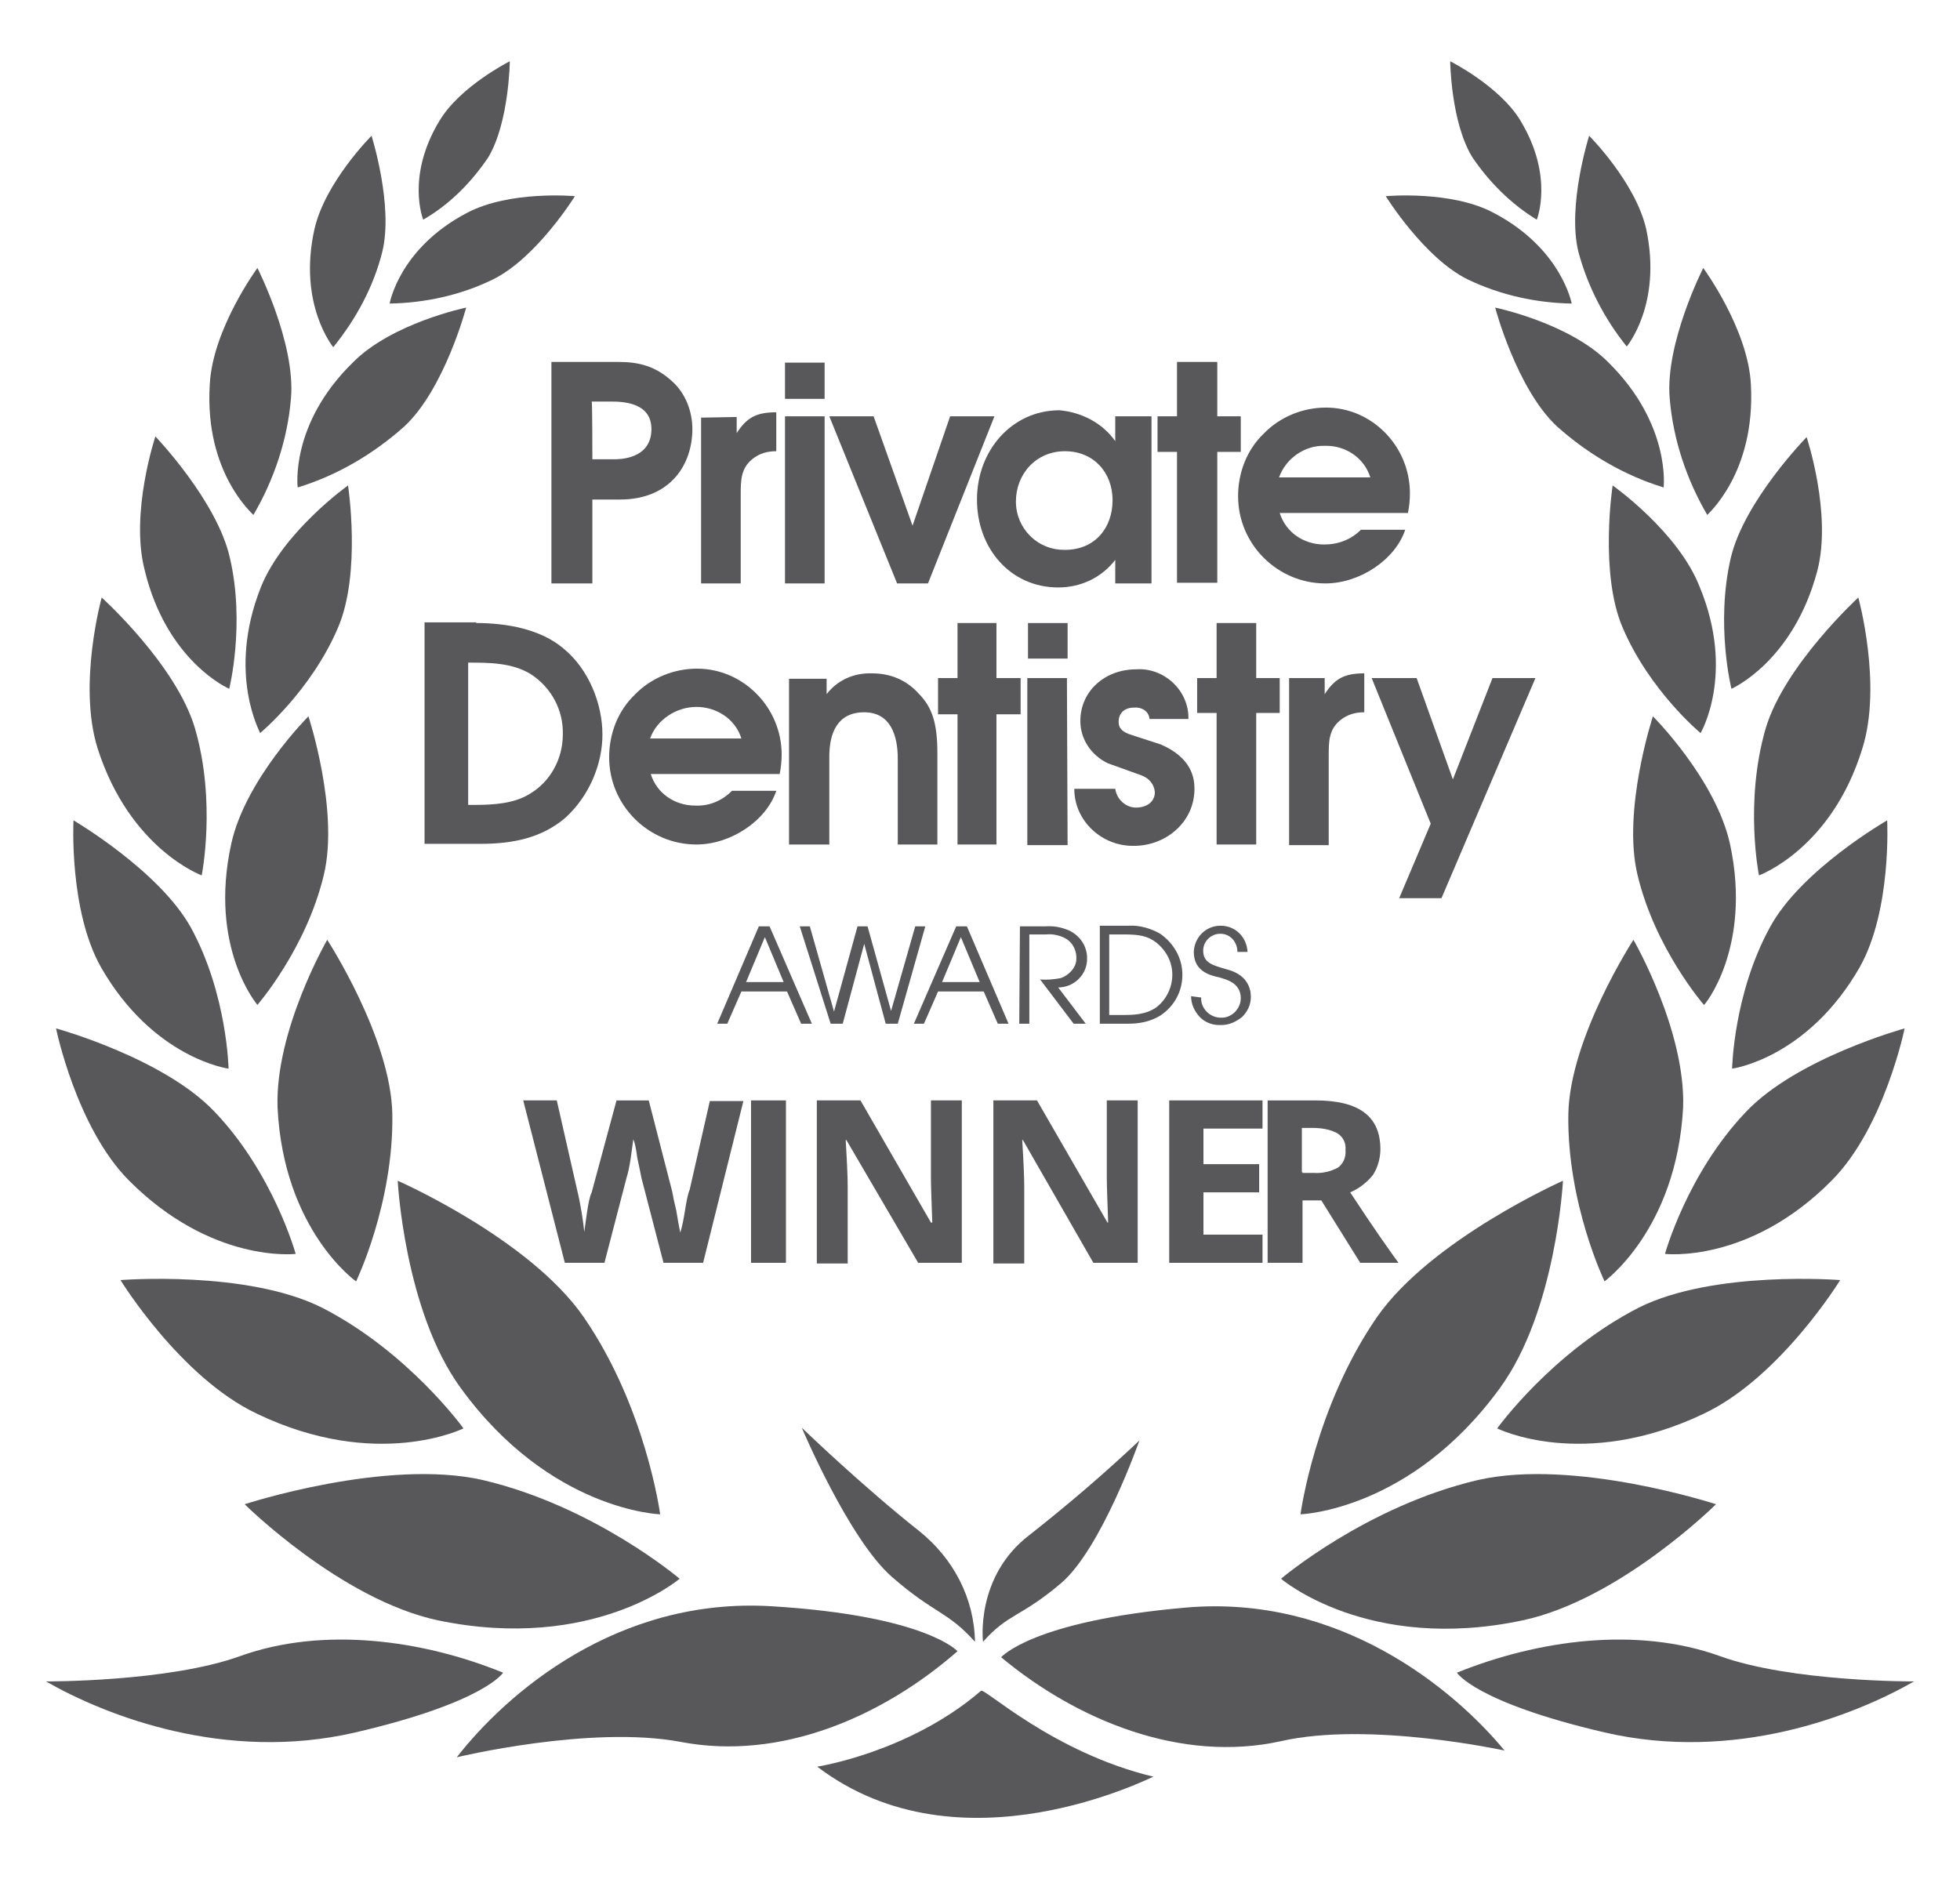 <?xml version="1.0" encoding="UTF-8"?><svg id="Layer_2" xmlns="http://www.w3.org/2000/svg" viewBox="0 0 292 280"><defs><style>.cls-1{fill:none;}.cls-2{fill:#58585b;}</style></defs><g id="Layer_1-2"><g id="best-new-dentist-2020"><path id="Shape" class="cls-2" d="m92.15,53.93c3,0,5.5.6,8,2.9,2,1.8,3,4.5,3,7.1,0,5.2-3.2,10.5-10.8,10.5h-4.1v12.5h-6.1v-33h10Zm-3.9,14.5h3.3c.7,0,5.5,0,5.5-4.5,0-3.9-4.1-4.1-6-4.1h-2.9c.1-.1.1,8.6.1,8.6Z"/><path id="Path" class="cls-2" d="m104.35,62.23l5.4-.1v2.4c1.5-2.3,2.9-3.1,5.9-3.1v5.8c-1.3,0-2.5.3-3.6,1.2-1.7,1.4-1.7,3.2-1.7,5.4v13.1h-5.9v-24.7h-.1Z"/><path id="Shape-2" class="cls-2" d="m122.85,59.43h-5.9v-5.4h5.9v5.4Zm0,27.5h-5.9v-24.9h5.9v24.9Z"/><polygon id="Path-2" class="cls-2" points="135.95 78.33 141.55 62.03 148.15 62.03 138.25 86.93 133.65 86.93 123.55 62.03 130.15 62.03 135.95 78.33"/><path id="Shape-3" class="cls-2" d="m166.15,65.73v-3.7h5.4v24.9h-5.4v-3.5c-2.1,2.7-5.2,4.1-8.5,4.1-7.1,0-12.1-5.8-12.1-13.1s5.2-13.3,12.3-13.3c3.3.3,6.4,1.9,8.3,4.6m-14.8,9c0,2,.8,3.8,2.1,5.1,1.4,1.4,3.2,2.1,5.1,2.1h.1c4.5,0,7.1-3.3,7.1-7.4s-2.8-7.3-7.1-7.3-7.3,3.4-7.3,7.5"/><polygon id="Path-3" class="cls-2" points="181.35 53.93 181.35 62.03 184.85 62.03 184.85 67.33 181.35 67.33 181.35 86.83 175.35 86.83 175.35 67.33 172.45 67.33 172.45 62.03 175.35 62.03 175.35 53.93 181.35 53.93"/><path id="Shape-4" class="cls-2" d="m210.05,73.53c0,.9-.1,2-.3,2.9h-19.1c.9,2.9,3.6,4.7,6.6,4.7,2.1,0,4-.7,5.5-2.2h6.6c-1.5,4.5-6.8,8-11.9,8-7.1,0-13-5.8-13-13,0-3.5,1.3-6.9,3.8-9.3,2.4-2.5,5.8-3.9,9.3-3.9h0c6.8,0,12.5,5.7,12.5,12.8m-19.5-2.4h13.6c-.9-2.9-3.7-4.8-6.8-4.7-3-.1-5.8,1.9-6.8,4.7"/><path id="Shape-5" class="cls-2" d="m70.95,92.83c4.5,0,9.6.9,13,3.8,3.8,3.1,5.8,8.3,5.8,12.8s-2,9.2-5.5,12.4c-3.5,3-7.8,3.9-12.6,3.9h-8.4v-33h7.7v.1Zm-1.5,27.1h1.3c2.8,0,5.8-.2,8.1-1.6,3.1-1.8,5-5.2,5-8.9.1-3.6-1.7-7-4.8-9-2.8-1.7-6.2-1.7-9.3-1.7v21.2h-.3Z"/><path id="Shape-6" class="cls-2" d="m116.45,112.43c0,.9-.1,2-.3,2.9h-19.2c.9,2.9,3.6,4.7,6.6,4.7,2.1.1,4-.7,5.5-2.2h6.6c-1.5,4.5-6.8,8-11.9,8-7.1,0-13-5.8-13-13,0-3.5,1.3-6.9,3.8-9.3,2.4-2.5,5.8-3.9,9.3-3.9h0c6.9,0,12.6,5.8,12.6,12.8m-19.6-2.4h13.6c-.9-2.9-3.7-4.7-6.7-4.7s-5.9,1.9-6.9,4.7"/><path id="Path-4" class="cls-2" d="m139.65,112.23v13.6h-5.9v-12.8c0-3.3-1-6.9-5-6.9s-5.2,3.1-5.2,6.6v13.1h-6v-24.7h5.6v2.3c1.6-2.1,4.1-3.2,6.8-3.1,2.7,0,5.1,1,6.9,3,2.1,2.1,2.8,4.6,2.8,8.9"/><polygon id="Path-5" class="cls-2" points="148.45 92.83 148.45 101.03 152.05 101.03 152.05 106.43 148.45 106.43 148.45 125.83 142.65 125.83 142.65 106.43 139.75 106.43 139.75 101.03 142.65 101.03 142.65 92.83 148.45 92.83"/><path id="Shape-7" class="cls-2" d="m159.05,98.13h-5.9v-5.3h5.9v5.3Zm-.1,2.9l.1,24.9h-6v-24.9h5.9Z"/><path id="Path-6" class="cls-2" d="m177.05,107.13h-5.8c-.1-1.2-1.2-1.8-2.3-1.7-1.6,0-2.3,1-2.3,2.1s.7,1.6,2,2l4.3,1.4c4.6,2,5,5,5,6.6,0,5-4.3,8.5-9,8.5-4.7.1-8.8-3.6-8.9-8.3v-.2h6.1c.2,1.5,1.5,2.8,3.1,2.8,1.5,0,2.8-.8,2.8-2.3-.1-1.2-.9-2.1-2-2.5l-5-1.8c-2.5-1.2-4.1-3.6-4.1-6.3,0-4.5,3.7-7.7,8.3-7.7,4.1-.3,7.9,3.1,7.8,7.4"/><polygon id="Path-7" class="cls-2" points="187.15 92.83 187.15 101.03 190.65 101.03 190.65 106.23 187.15 106.23 187.15 125.83 181.25 125.83 181.25 106.23 178.35 106.23 178.35 101.03 181.25 101.03 181.25 92.83 187.15 92.83"/><path id="Path-8" class="cls-2" d="m192.05,101.03h5.3v2.4c1.5-2.3,2.9-3.1,5.9-3.1v5.8c-1.3,0-2.5.3-3.6,1.2-1.7,1.4-1.7,3.2-1.7,5.3v13.3h-5.9v-24.9Z"/><polygon id="Path-9" class="cls-2" points="211.05 101.03 216.45 116.13 222.35 101.03 228.75 101.03 214.75 133.83 208.45 133.83 213.15 122.73 204.35 101.03 211.05 101.03"/><path id="Shape-8" class="cls-2" d="m177.45,148.43c0,1.2.5,2.2,1.2,3s1.8,1.3,3,1.3h.3c1.2,0,2.2-.5,3.1-1.2.8-.8,1.3-1.8,1.3-3h0c0-.5,0-3.2-3.6-4.1-2-.6-3.5-.9-3.5-2.8,0-1.4,1.2-2.5,2.5-2.5h.1c1.4,0,2.5,1.2,2.5,2.7h1.5c-.1-2.2-1.8-3.9-4-3.9s-3.9,1.7-4,3.9c0,2.9,2.4,3.5,3.8,3.8,1,.3,3.2.8,3.2,3.1,0,1.6-1.4,3-3,2.9-1.6,0-3-1.4-2.9-3l-1.5-.2Zm-12.1-9.2h2.1c2.2,0,3.5.2,4.8,1.2,1.5,1.2,2.4,2.9,2.4,4.8,0,1.8-.8,3.6-2.3,4.8-1.6,1.2-3.7,1.2-5,1.2h-2.1v-12h.1Zm-1.5,13.3h4.3c1.6,0,3.2-.3,4.7-1.2,2.1-1.4,3.3-3.6,3.3-6.1s-1.3-4.7-3.3-6.1c-1.4-.8-3.1-1.3-4.7-1.2h-4.3v14.6Zm-12,0h1.5v-13.3h2.5c.9-.1,2,.1,2.9.6,1.2.7,1.7,2,1.6,3.2-.1,1.3-1.2,2.3-2.3,2.7-1,.2-2.1.3-3.1.2l5,6.6h1.8l-4.1-5.4c2.4,0,4.4-2,4.3-4.4,0-1.7-1-3.3-2.7-4.1-1.2-.5-2.3-.7-3.6-.6h-3.7l-.1,14.5Zm-8.7-12.9l2.8,6.7h-5.6l2.8-6.7Zm-7,12.9h1.5l2.1-4.8h6.8l2.1,4.8h1.6l-6.2-14.5h-1.6l-6.3,14.5Zm-12.4,0h1.8l3.2-11.9h0l3.2,11.9h1.8l4.1-14.5h-1.5l-3.6,12.6h0l-3.5-12.6h-1.5l-3.5,12.7h0l-3.6-12.7h-1.5l4.6,14.5Zm-9.8-12.9l2.8,6.7h-5.6l2.8-6.7Zm-7.1,12.9h1.5l2.1-4.8h6.8l2.1,4.8h1.6l-6.3-14.5h-1.6l-6.2,14.5Z"/><g id="Group"><path id="Path-10" class="cls-2" d="m104.75,188.16h-5.9l-3.3-12.7c-.1-.6-.3-1.5-.6-2.9-.2-1.5-.4-2.4-.6-2.8-.1.6-.2,1.6-.4,2.9-.2,1.3-.4,2.2-.6,2.8l-3.3,12.7h-5.9l-6.2-24.2h5l3,13.2c.6,2.5.9,4.6,1.1,6.4.1-.7.2-1.6.4-2.9.2-1.3.4-2.4.7-3l3.7-13.7h4.8l3.5,13.6c.1.6.3,1.6.6,2.8.2,1.2.4,2.4.6,3.3.3-1,.5-2,.7-3.3.2-1.2.4-2.4.7-3.1l3-13.2h5l-6,24.1Z"/><g id="Path-11"><polygon class="cls-2" points="111.89 188.16 111.89 163.96 117.09 163.96 117.09 188.16 111.89 188.16"/><path class="cls-2" d="m143.29,188.16h-6.5l-10.7-18.3h-.1c.2,3.3.3,5.5.3,7v11.4h-4.6v-24.3h6.5l10.5,18.2h.2c-.1-3.1-.2-5.4-.2-6.6v-11.6h4.6v24.2Z"/><path class="cls-2" d="m169.39,188.16h-6.5l-10.5-18.3h-.1c.2,3.3.3,5.5.3,7v11.4h-4.6v-24.3h6.5l10.5,18.2h.1c-.1-3.1-.2-5.4-.2-6.6v-11.6h4.6v24.2h-.1Z"/><polygon class="cls-2" points="188.09 188.16 174.19 188.16 174.19 163.96 188.09 163.96 188.09 168.16 179.29 168.16 179.29 173.46 187.59 173.46 187.59 177.66 179.29 177.66 179.29 183.96 188.09 183.96 188.09 188.16"/></g><path id="Shape-9" class="cls-2" d="m194.05,178.86v9.3h-5.2v-24.2h7.1c3.3,0,5.7.6,7.3,1.8s2.4,3,2.4,5.5c0,1.3-.4,2.7-1.1,3.8-.9,1.1-2,2-3.4,2.6,3.6,5.5,6.1,9,7.2,10.5h-5.7l-5.8-9.3s-2.8,0-2.8,0Zm0-4.1h1.7c1.2.1,2.5-.2,3.6-.8.8-.6,1.2-1.6,1.1-2.6.1-1-.3-1.9-1.2-2.5-1.1-.6-2.4-.8-3.7-.8h-1.6v6.6h.1v.1Z"/></g><path id="Path-12" class="cls-2" d="m74.95,249.23s-2.7,4.4-22,8.9c-19.4,4.5-37.2-2.5-46.1-7.6,0,0,18.3.1,29-3.8,12.3-4.4,27.1-2.4,39.1,2.5"/><path id="Path-13" class="cls-2" d="m217.05,249.23s2.7,4.4,22,8.9c19.4,4.5,37.2-2.5,46.1-7.6,0,0-18.3.1-29-3.8-12.3-4.4-27-2.4-39.1,2.5"/><path id="Path-14" class="cls-2" d="m149.15,246.93s4.6-5.4,27.5-7.4c22.9-2,39.9,12.1,47.5,21.3,0,0-20.1-4.4-33.3-1.4-14.9,3.3-30.4-3.1-41.7-12.5"/><path id="Path-15" class="cls-2" d="m142.65,246.03s-4.7-5.3-27.7-6.7-39.5,13-46.9,22.5c0,0,19.9-4.8,33.3-2.3,15,2.9,30.2-3.8,41.3-13.5"/><path id="Path-16" class="cls-2" d="m145.25,244.63c-.1-6.5-3.2-12.4-8.3-16.5-8.6-6.8-17.5-15.4-17.5-15.4,0,0,7,16.6,13.4,22.2,6.4,5.6,8.3,5.1,12.4,9.7"/><path id="Path-17" class="cls-2" d="m146.45,244.63s-1.2-9.7,6.9-15.9c5.6-4.4,11.1-9.1,16.4-14.1,0,0-5.6,16-11.6,21.2-6.1,5.2-7.9,4.5-11.7,8.8"/><path id="Path-18" class="cls-2" d="m121.75,263.23s13.7-2.1,24.4-11.3c.5-.5,10.7,9.2,25.7,12.8-.1-.1-28.7,14.8-50.1-1.5"/><path id="Path-19" class="cls-2" d="m101.25,235.23s-12.7-10.8-29.3-14.7c-14.4-3.3-35.5,3.6-35.5,3.6,0,0,14.3,14.2,28.8,17.3,23.1,4.8,36-6.2,36-6.2"/><path id="Path-20" class="cls-2" d="m69.05,212.83s-8.2-11.4-21.1-18c-11.2-5.6-30-4.1-30-4.1,0,0,8.9,14.5,20.3,19.9,17.9,8.6,30.8,2.2,30.8,2.2"/><path id="Path-21" class="cls-2" d="m44.05,186.83s-3.3-12-12.1-21.2c-7.6-8-23.6-12.4-23.6-12.4,0,0,3,14.7,10.8,22.6,12.4,12.5,24.9,11,24.9,11"/><path id="Path-22" class="cls-2" d="m34.05,159.23s-.2-11.1-5.6-21c-4.7-8.5-17.5-16-17.5-16,0,0-.7,13.4,4.1,21.9,7.8,13.6,19,15.1,19,15.1"/><path id="Path-23" class="cls-2" d="m30.05,130.43s2.2-10.9-1-21.9c-2.8-9.5-13.9-19.5-13.9-19.5,0,0-3.6,13-.6,22.5,4.8,15,15.5,18.9,15.5,18.9"/><path id="Path-24" class="cls-2" d="m34.15,102.63s2.4-9.6.1-19.5c-1.9-8.5-11.1-18.1-11.1-18.1,0,0-3.8,11.4-1.6,19.9,3.3,13.7,12.6,17.7,12.6,17.7"/><path id="Path-25" class="cls-2" d="m37.75,76.73c3.1-5.3,5.1-11.3,5.6-17.4.7-8.2-5-19.4-5-19.4,0,0-6.7,9.1-7.1,17.4-.8,13.2,6.5,19.3,6.5,19.4"/><path id="Path-26" class="cls-2" d="m56.95,37.53c1.7-6.9-1.6-17.3-1.6-17.3,0,0-6.9,6.9-8.5,13.9-2.5,11.2,2.8,17.6,2.8,17.6,3.4-4.2,6-9,7.3-14.2"/><path id="Path-27" class="cls-2" d="m72.75,23.43c3.1-5.2,3.2-14.3,3.2-14.3,0,0-7.4,3.7-10.5,8.9-5,8.3-2.4,14.7-2.4,14.7,4-2.3,7.2-5.6,9.7-9.3"/><path id="Path-28" class="cls-2" d="m53.05,190.93s5.6-11.6,5.4-24.9c-.2-11.4-9.7-26-9.7-26,0,0-7.8,13.5-7.4,25,.9,18.3,11.7,25.9,11.7,25.9"/><path id="Path-29" class="cls-2" d="m98.35,225.63s-2.1-15.9-11.4-29.4c-8.1-11.7-27.7-20.3-27.7-20.3,0,0,1,19.4,9.4,30.9,13.3,18.3,29.7,18.8,29.7,18.8"/><path id="Path-30" class="cls-2" d="m38.35,149.73s7.3-8.4,9.9-19.4c2.3-9.6-2.3-23.6-2.3-23.6,0,0-9.4,9.4-11.5,19-3.4,15.5,3.9,24,3.9,24"/><path id="Path-31" class="cls-2" d="m38.75,109.23s7.6-6.3,11.6-15.7c3.5-8.1,1.5-21.2,1.5-21.2,0,0-9.7,6.9-13,15.2-5.1,12.9,0,21.7-.1,21.7"/><path id="Path-32" class="cls-2" d="m44.35,72.63c5.9-1.8,11.3-5,15.9-9.1,6-5.6,9.2-17.7,9.2-17.7,0,0-11.1,2.3-16.9,8.2-9.4,9.2-8.2,18.6-8.2,18.6"/><path id="Path-33" class="cls-2" d="m73.45,41.63c6.5-3.2,12.2-12.4,12.2-12.4,0,0-9.7-.9-16.1,2.5-10.1,5.3-11.5,13.5-11.5,13.5,5.2-.1,10.5-1.2,15.4-3.6"/><path id="Path-34" class="cls-2" d="m190.85,235.23s12.7-10.8,29.3-14.7c14.4-3.3,35.5,3.6,35.5,3.6,0,0-14.3,14.2-28.8,17.3-23.1,4.9-36-6.2-36-6.2"/><path id="Path-35" class="cls-2" d="m223.05,212.83s8.2-11.4,21.1-18c11.2-5.6,30-4.1,30-4.1,0,0-8.9,14.5-20.3,19.9-18,8.6-30.8,2.2-30.8,2.2"/><path id="Path-36" class="cls-2" d="m248.05,186.83s3.3-12,12.1-21.2c7.6-8,23.6-12.4,23.6-12.4,0,0-3,14.7-10.8,22.6-12.3,12.5-24.9,11-24.9,11"/><path id="Path-37" class="cls-2" d="m258.05,159.23s.2-11.1,5.6-21c4.6-8.6,17.5-16,17.5-16,0,0,.7,13.4-4.1,21.9-7.8,13.6-19,15.1-19,15.1"/><path id="Path-38" class="cls-2" d="m262.05,130.43s-2.2-10.9,1-21.9c2.8-9.4,13.8-19.5,13.8-19.5,0,0,3.6,13,.6,22.5-4.6,15-15.4,18.9-15.4,18.9"/><path id="Path-39" class="cls-2" d="m257.95,102.63s-2.4-9.6-.1-19.5c2-8.5,11.3-18,11.3-18,0,0,3.8,11.4,1.6,19.9-3.6,13.6-12.8,17.6-12.8,17.6"/><path id="Path-40" class="cls-2" d="m254.35,76.73c-3.1-5.3-5.1-11.3-5.6-17.4-.7-8.2,5-19.4,5-19.4,0,0,6.7,9.1,7.1,17.4.7,13.2-6.5,19.3-6.5,19.4"/><path id="Path-41" class="cls-2" d="m235.15,37.53c-1.7-6.9,1.6-17.3,1.6-17.3,0,0,6.9,6.9,8.5,13.9,2.4,11.2-2.9,17.5-2.9,17.5-3.3-4.1-5.8-8.9-7.2-14.1"/><path id="Path-42" class="cls-2" d="m219.35,23.43c-3.2-5.2-3.3-14.3-3.3-14.3,0,0,7.4,3.7,10.5,8.9,5,8.3,2.4,14.7,2.4,14.7-3.8-2.3-7.1-5.6-9.6-9.3"/><path id="Path-43" class="cls-2" d="m239.05,190.93s-5.6-11.6-5.4-24.9c.2-11.4,9.7-26,9.7-26,0,0,7.8,13.5,7.4,25-1,18.3-11.8,25.9-11.7,25.9"/><path id="Path-44" class="cls-2" d="m193.75,225.63s2.1-15.9,11.4-29.4c8.1-11.6,27.7-20.3,27.7-20.3,0,0-1,19.4-9.4,30.9-13.3,18.3-29.7,18.8-29.7,18.8"/><path id="Path-45" class="cls-2" d="m253.85,149.73s-7.3-8.4-9.9-19.4c-2.3-9.6,2.3-23.6,2.3-23.6,0,0,9.4,9.4,11.5,19.1,3.3,15.4-3.9,24.1-3.9,23.9"/><path id="Path-46" class="cls-2" d="m253.35,109.23s-7.6-6.3-11.6-15.7c-3.5-8.1-1.5-21.2-1.5-21.2,0,0,9.8,6.9,13,15.2,5.3,12.9.1,21.7.1,21.7"/><path id="Path-47" class="cls-2" d="m247.85,72.63c-5.9-1.8-11.3-5-15.9-9.1-6-5.6-9.2-17.7-9.2-17.7,0,0,11.1,2.3,16.9,8.2,9.3,9.2,8.2,18.6,8.2,18.6"/><path id="Path-48" class="cls-2" d="m218.65,41.63c-6.5-3.2-12.2-12.4-12.2-12.4,0,0,9.8-.9,16.1,2.5,10.1,5.3,11.6,13.5,11.6,13.5-5.2-.1-10.5-1.2-15.5-3.6"/></g><rect class="cls-1" width="292" height="280"/></g></svg>